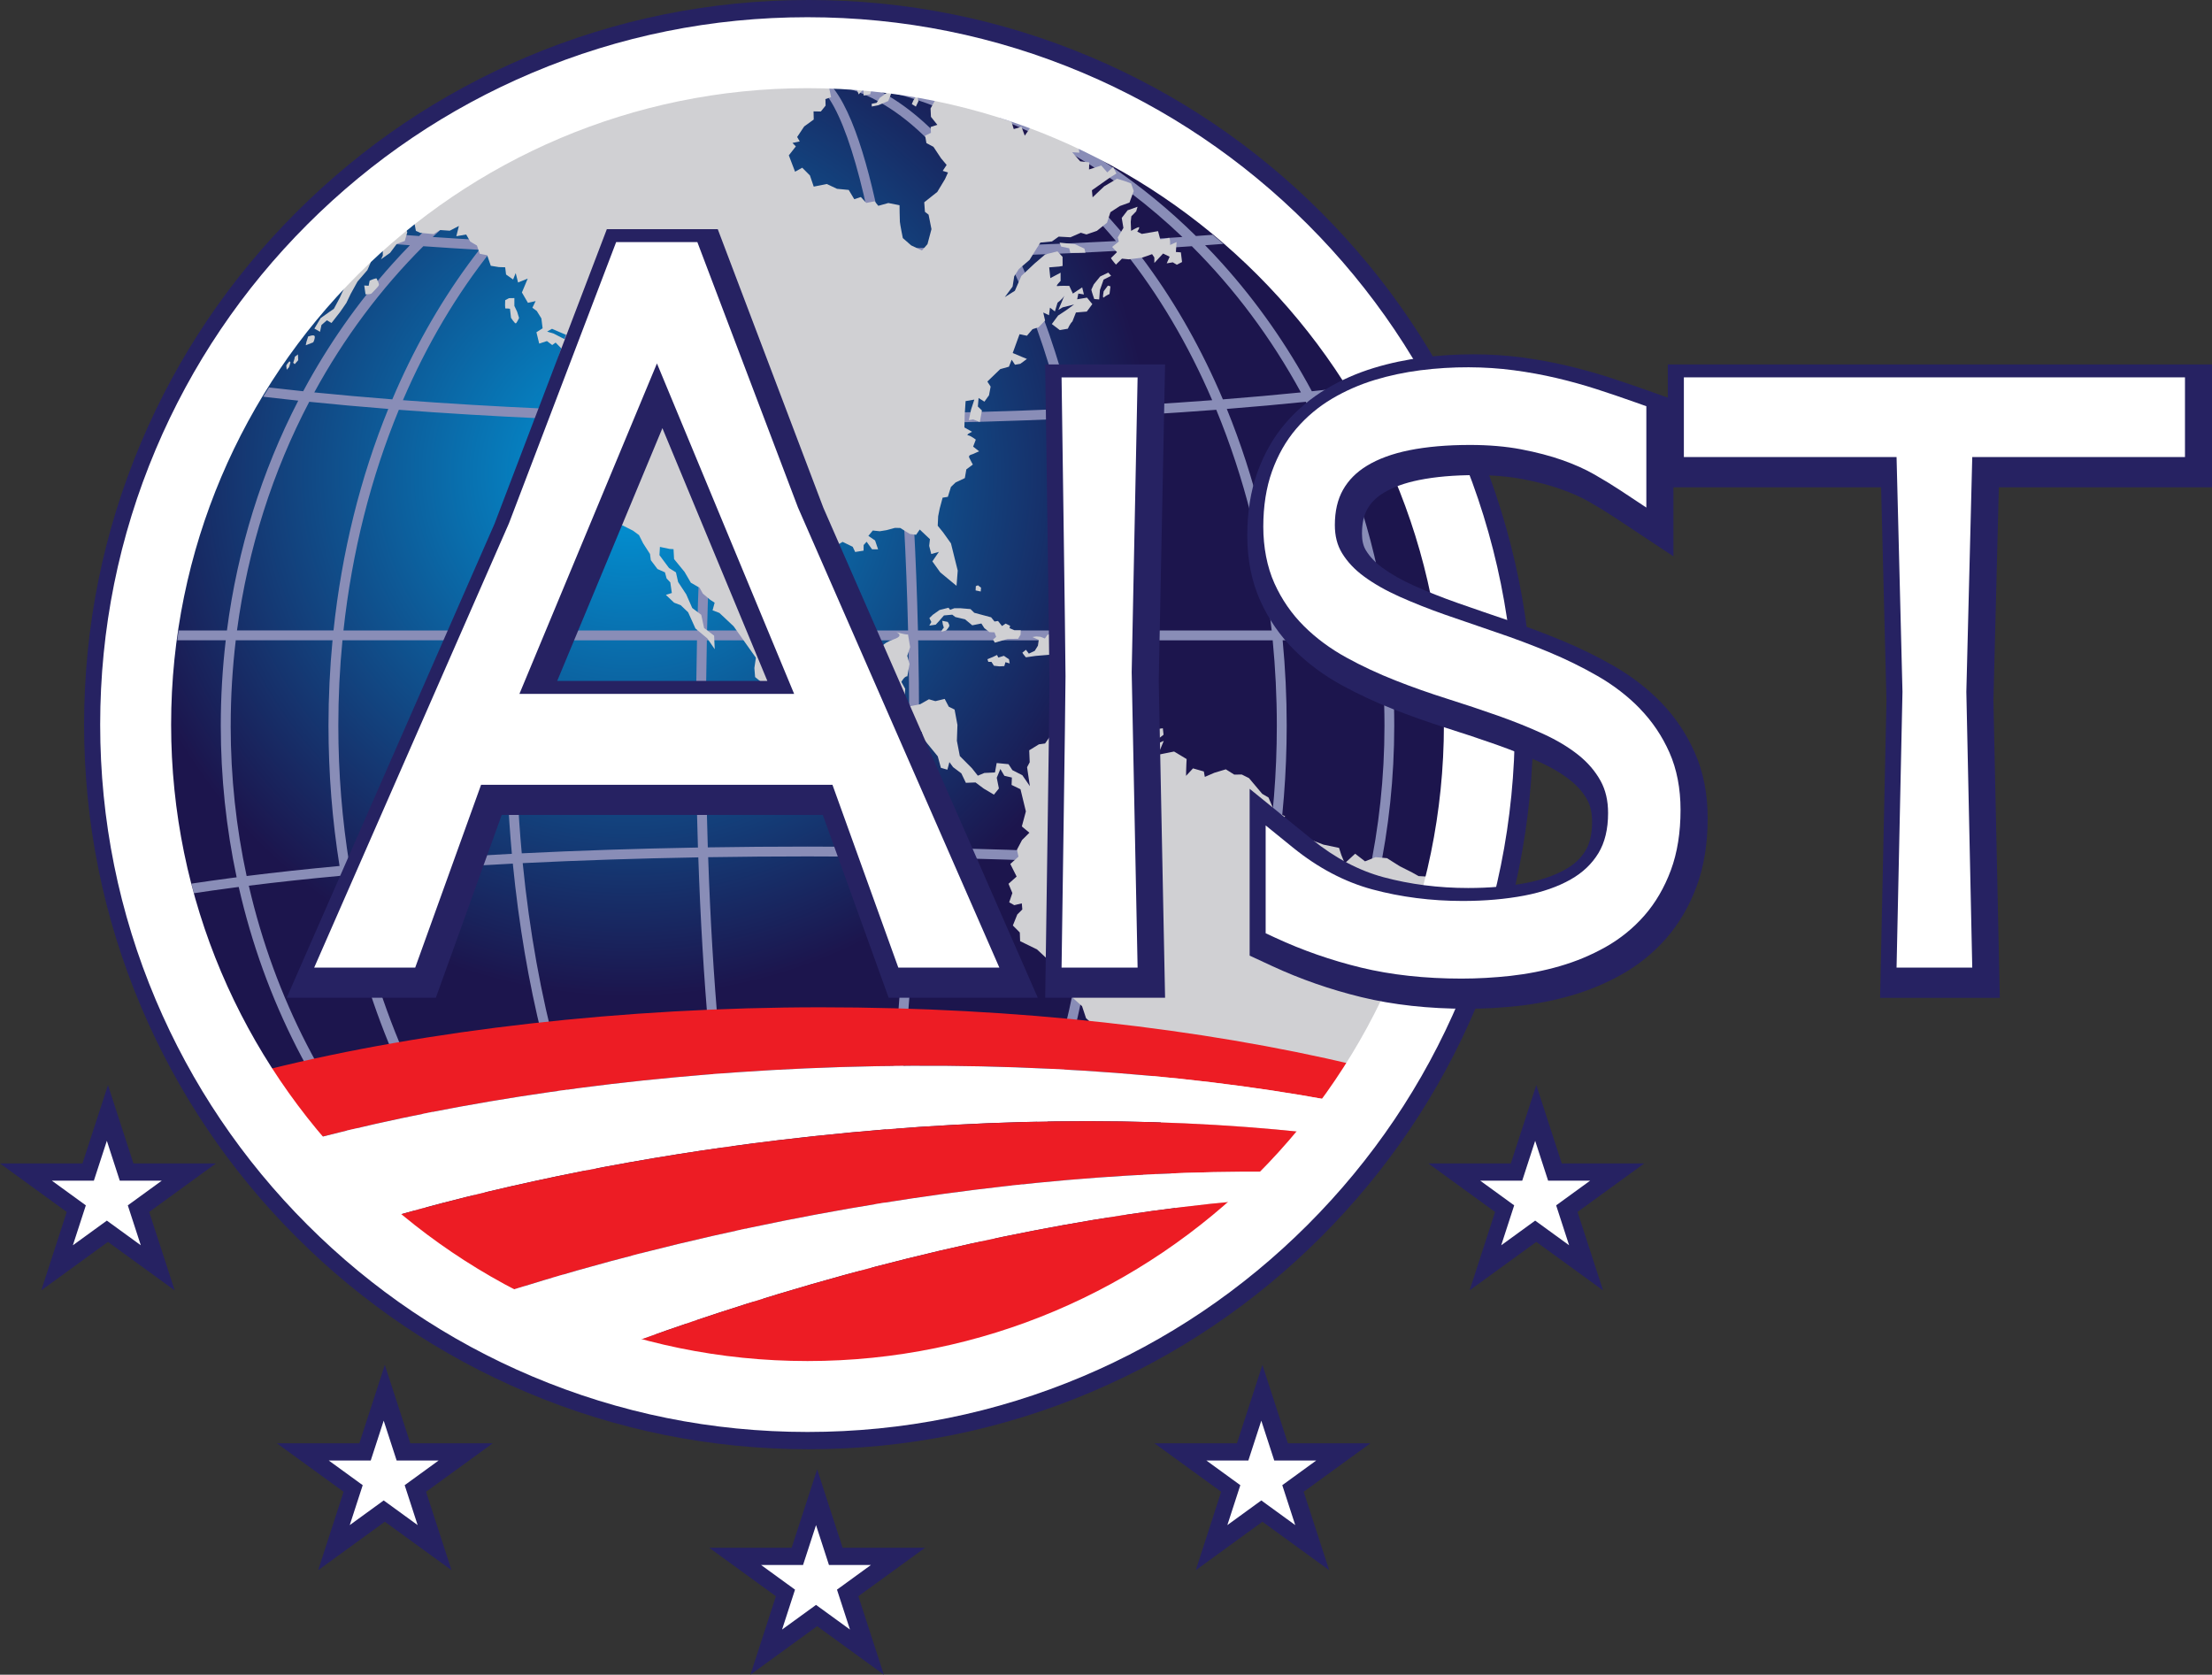 <?xml version="1.0" encoding="UTF-8"?>
<svg id="Layer_1" data-name="Layer 1" xmlns="http://www.w3.org/2000/svg" xmlns:xlink="http://www.w3.org/1999/xlink" viewBox="0 0 722.07 546.65">
  <rect x="0" y="0" width="722.07" height="546.65" fill="#333333" stroke="none"/>
  <defs>
    <style>
      .cls-1 {
        fill: #fff;
      }

      .cls-2 {
        fill: #898db7;
      }

      .cls-3 {
        fill: url(#radial-gradient);
      }

      .cls-4 {
        fill: #d0d0d3;
      }

      .cls-5 {
        fill: none;
      }

      .cls-6 {
        fill: #ed1c24;
      }

      .cls-7 {
        fill: #262262;
      }
    </style>
    <radialGradient id="radial-gradient" cx="205.27" cy="154.51" fx="205.27" fy="154.51" r="170.95" gradientTransform="translate(246.74 -116.87) rotate(45)" gradientUnits="userSpaceOnUse">
      <stop offset="0" stop-color="#009adc"/>
      <stop offset="1" stop-color="#1c154d"/>
    </radialGradient>
  </defs>
  <g>
    <polygon class="cls-7" points="43.56 379.77 35.25 354.19 26.92 379.77 0 379.77 21.78 395.6 13.47 421.2 35.24 405.38 57.03 421.21 48.7 395.6 70.48 379.77 43.56 379.77"/>
    <polygon class="cls-7" points="133.94 471.12 125.62 445.53 117.3 471.12 90.38 471.12 112.16 486.94 103.85 512.55 125.62 496.72 147.4 512.55 139.08 486.94 160.85 471.12 133.94 471.12"/>
    <polygon class="cls-7" points="275.06 505.21 266.75 479.63 258.42 505.21 231.5 505.21 253.28 521.04 244.97 546.64 266.74 530.82 288.52 546.65 280.2 521.04 301.98 505.21 275.06 505.21"/>
    <polygon class="cls-7" points="420.41 471.12 412.1 445.53 403.78 471.12 376.86 471.12 398.63 486.94 390.33 512.55 412.1 496.72 433.89 512.55 425.56 486.94 447.34 471.12 420.41 471.12"/>
    <polygon class="cls-7" points="536.73 379.77 509.82 379.77 501.5 354.19 493.18 379.77 466.26 379.77 488.04 395.6 479.73 421.2 501.5 405.38 523.29 421.21 514.96 395.6 536.73 379.77"/>
    <path class="cls-7" d="m481.9,328.59c12.34-29.17,18.59-60.15,18.59-92.07s-6.26-62.9-18.59-92.07h0c-11.91-28.17-28.97-53.46-50.68-75.18-21.72-21.72-47.01-38.77-75.18-50.68C326.87,6.26,295.89,0,263.97,0s-62.9,6.26-92.07,18.6c-28.17,11.91-53.46,28.96-75.18,50.68-21.72,21.72-38.77,47.01-50.68,75.18-12.34,29.17-18.59,60.15-18.59,92.07s6.26,62.9,18.59,92.07c11.91,28.16,28.96,53.46,50.68,75.18,21.72,21.72,47.01,38.77,75.18,50.68,29.17,12.34,60.15,18.6,92.07,18.6s62.9-6.26,92.07-18.6c28.17-11.91,53.46-28.97,75.18-50.68,21.72-21.72,38.77-47.01,50.68-75.18Z"/>
  </g>
  <circle class="cls-3" cx="264.44" cy="239.41" r="211.6" transform="translate(-91.84 257.11) rotate(-45)"/>
  <path class="cls-2" d="m449.95,286.37c3.41-16.04,5.18-32.64,5.18-49.54,0-9.38-.55-18.67-1.62-27.83h16.1c-.14-1.07-.29-2.15-.45-3.21h-16.04c-3.46-26.57-11.36-51.93-23.28-75.01,3.97-.42,7.88-.86,11.69-1.31-.62-1.01-1.25-2.01-1.88-3.02-3.72.44-7.54.86-11.42,1.26-8.03-14.96-17.78-28.93-29.14-41.58-1.86-2.08-3.77-4.1-5.7-6.08,2-.15,4-.3,5.98-.45-1.16-1-2.32-1.98-3.5-2.96-1.81.14-3.64.27-5.47.4-35.03-34.54-79.6-53.42-126.8-53.42s-91.77,18.89-126.8,53.42c-1.75-.13-3.5-.25-5.22-.38-1.18.97-2.34,1.96-3.5,2.96,1.89.15,3.81.29,5.73.43-1.93,1.98-3.84,4-5.7,6.08-11.36,12.65-21.11,26.61-29.14,41.58-3.79-.4-7.52-.81-11.16-1.23-.63,1-1.26,2.01-1.88,3.02,3.73.44,7.55.87,11.43,1.28-11.92,23.07-19.82,48.44-23.28,75.01h-15.77c-.16,1.07-.31,2.14-.45,3.21h15.83c-1.07,9.16-1.62,18.45-1.62,27.83,0,16.9,1.77,33.49,5.18,49.54-.42.05-.85.11-1.28.16-4.71.62-9.2,1.25-13.49,1.9.27,1.05.56,2.09.84,3.13,4.09-.62,8.44-1.23,13.07-1.84.51-.07,1.03-.13,1.54-.2,8.36,36.76,25.47,70.48,50.17,98.01,36.18,40.31,84.3,62.51,135.49,62.51s99.31-22.2,135.49-62.51c24.7-27.52,41.81-61.24,50.17-98.01.51.07,1.04.13,1.54.2,4.73.62,9.17,1.25,13.33,1.88.28-1.04.57-2.08.84-3.13-4.37-.66-8.96-1.31-13.76-1.94-.42-.06-.85-.11-1.28-.16Zm-.09-80.58h-31.51c-2.71-25.54-8.78-49.96-17.88-72.31,8.9-.7,17.52-1.48,25.81-2.33,11.83,22.55,20,47.77,23.58,74.64Zm-282.78,72.91c-18.62.95-36.38,2.19-53,3.68-2.38-14.67-3.64-29.91-3.64-45.55,0-9.43.46-18.72,1.35-27.83h54.25c-.55,9.16-.83,18.45-.83,27.83,0,14.22.64,28.23,1.88,41.87Zm-.85-72.91h-54.11c2.8-25.84,9.05-50.15,18.08-72.03,14.78,1.13,30.34,2.07,46.46,2.8-5.28,21.5-8.81,44.86-10.44,69.23Zm180.23-72.27c-16.39.7-33.37,1.2-50.72,1.47-1.57-17.42-3.56-33.6-5.94-48.05-.14-.87-.29-1.74-.44-2.62,13.3-.17,26.39-.47,39.19-.89,7.06,14.55,13.11,31.43,17.91,50.08Zm-14.44-50.19c11.87-.41,23.48-.93,34.76-1.56,11.33,14.18,21.1,30.64,28.92,48.86-14.63,1.11-30.01,2.02-45.95,2.74-4.34-16.96-9.77-32.71-16.23-46.83-.5-1.09-1-2.15-1.5-3.21Zm-35.59,122.46h-65.62c.57-23.75,1.8-46.53,3.62-67.54,9.63.14,19.36.21,29.19.21s19.56-.07,29.19-.21c1.83,21.01,3.05,43.78,3.62,67.54Zm-9.8-118.32c2.35,14.31,4.32,30.32,5.89,47.57-9.53.14-19.17.21-28.9.21s-19.37-.07-28.9-.21c1.56-17.25,3.54-33.26,5.89-47.57.17-1.05.35-2.08.52-3.1,7.44.08,14.94.13,22.49.13s15.05-.05,22.49-.13c.18,1.02.35,2.06.52,3.1Zm-49.2-.52c-2.38,14.45-4.36,30.62-5.94,48.05-17.36-.27-34.33-.77-50.72-1.47,4.8-18.65,10.85-35.53,17.91-50.08,12.8.42,25.89.72,39.19.89-.15.88-.3,1.75-.44,2.62Zm-43.72-.41c-6.46,14.12-11.89,29.88-16.23,46.83-15.94-.72-31.32-1.63-45.95-2.74,7.83-18.22,17.6-34.69,28.92-48.86,11.28.63,22.89,1.15,34.76,1.56-.51,1.06-1.01,2.13-1.51,3.21Zm-24.44,122.47h58.25c-.2,9.16-.3,18.45-.3,27.83,0,13.51.21,26.82.61,39.81-19.79.35-39.05.98-57.51,1.89-1.24-13.48-1.89-27.43-1.89-41.7,0-9.43.29-18.72.84-27.83Zm58.32-3.21h-58.12c1.67-24.68,5.28-47.97,10.49-69.09,16.56.72,33.71,1.22,51.25,1.5-1.82,21.03-3.05,43.82-3.62,67.58Zm3.15,3.21h65.76c.2,9.15.3,18.44.3,27.83,0,13.49-.21,26.79-.61,39.76-10.72-.17-21.6-.26-32.57-.26s-21.84.09-32.57.26c-.4-12.97-.61-26.26-.61-39.76,0-9.39.1-18.67.3-27.83Zm65.29-70.8c17.54-.28,34.69-.78,51.25-1.5,5.21,21.11,8.83,44.41,10.49,69.09h-58.12c-.57-23.76-1.8-46.55-3.62-67.58Zm3.99,98.63c0-9.38-.1-18.67-.3-27.83h58.25c.55,9.11.84,18.39.84,27.83,0,14.28-.65,28.22-1.89,41.7-18.46-.91-37.73-1.55-57.51-1.89.4-12.99.61-26.3.61-39.81Zm50.55-100.28c16.13-.73,31.68-1.67,46.46-2.8,9.03,21.88,15.28,46.2,18.09,72.03h-54.11c-1.62-24.37-5.15-47.73-10.43-69.23Zm11.46,100.28c0-9.38-.28-18.67-.83-27.83h54.25c.88,9.11,1.35,18.39,1.35,27.83,0,15.64-1.26,30.88-3.64,45.55-16.62-1.5-34.39-2.73-53-3.68,1.24-13.64,1.88-27.65,1.88-41.87Zm62.63-108.75c-8.18.83-16.69,1.58-25.47,2.27-6.75-15.92-15.05-30.74-24.83-44.1-1.17-1.6-2.36-3.17-3.56-4.72,6.19-.36,12.28-.75,18.26-1.17,13.86,13.83,25.89,29.9,35.6,47.72Zm-38.68-50.73c-5.77.39-11.66.76-17.63,1.1-16.68-20.55-36.09-35.69-57.07-44.8,27.95,8.16,53.38,23.33,74.7,43.7Zm-21.71,1.33c-10.97.59-22.26,1.08-33.78,1.48-12.66-25.42-27.93-42.84-44.5-51.08,29.71,5.98,56.66,23.71,78.29,49.6Zm-37.28,1.59c-12.48.4-25.23.68-38.18.84-3.84-21.59-9.68-44.73-17.91-53.67,21.45,3.6,40.94,22.96,56.08,52.83Zm-63.37-53.44c7.71,0,15.79,20.17,21.93,54.32-7.26.08-14.56.12-21.93.12s-14.67-.04-21.93-.12c6.13-34.14,14.22-54.32,21.93-54.32Zm-25.19,54.28c-12.95-.16-25.7-.44-38.18-.84,15.14-29.87,34.63-49.23,56.08-52.83-8.23,8.94-14.06,32.08-17.91,53.67Zm-41.67-.96c-11.53-.39-22.81-.88-33.79-1.48,21.62-25.9,48.58-43.62,78.29-49.6-16.58,8.24-31.84,25.66-44.5,51.08Zm19.2-46.5c-20.98,9.11-40.39,24.25-57.07,44.8-5.97-.34-11.86-.7-17.63-1.1,21.32-20.37,46.75-35.54,74.7-43.7Zm-77.78,46.71c5.97.42,12.06.81,18.26,1.17-1.2,1.55-2.39,3.12-3.56,4.72-9.77,13.36-18.08,28.19-24.82,44.1-8.78-.69-17.28-1.45-25.47-2.27,9.71-17.81,21.74-33.89,35.6-47.72Zm-37.23,50.78c8.28.85,16.9,1.63,25.8,2.33-9.11,22.35-15.17,46.77-17.88,72.31h-31.51c3.59-26.87,11.76-52.08,23.59-74.64Zm-25.64,105.68c0-9.43.57-18.72,1.65-27.83h31.59c-.87,9.16-1.32,18.45-1.32,27.83,0,15.6,1.23,30.95,3.61,45.84-10.62.98-20.76,2.08-30.33,3.28-3.4-15.76-5.21-32.21-5.21-49.12Zm5.91,52.28c9.52-1.19,19.59-2.28,30.15-3.25,6.55,38.14,20.73,73.15,41.51,101.55,17.96,24.55,39.53,42.38,63.09,52.6-65.87-19.23-117.78-77.33-134.75-150.9Zm33.4-3.55c16.56-1.48,34.25-2.71,52.78-3.66,3.89,39.56,12.9,75.91,26.31,105.22,13.22,28.9,29.62,48.54,47.55,57.46-62.14-12.51-112.26-76.37-126.65-159.03Zm56.01-3.82c18.4-.9,37.6-1.54,57.32-1.88,1.36,40.2,4.61,77.16,9.49,106.86,3.8,23.1,9.93,49.75,18.9,59.5-42.24-7.08-76.87-75.27-85.71-164.48Zm93,165.09c-8.17,0-16.77-22.67-23.01-60.63-4.86-29.56-8.1-66.35-9.45-106.39,10.69-.17,21.53-.26,32.46-.26s21.78.09,32.46.26c-1.35,40.04-4.59,76.84-9.45,106.39-6.24,37.97-14.84,60.63-23.01,60.63Zm26.19-60.11c4.88-29.7,8.14-66.66,9.49-106.86,19.72.35,38.92.98,57.32,1.88-8.84,89.21-43.47,157.39-85.71,164.48,8.97-9.75,15.11-36.4,18.9-59.5Zm43.72.41c13.41-29.32,22.42-65.67,26.31-105.22,18.54.95,36.23,2.17,52.78,3.66-14.38,82.66-64.51,146.51-126.64,159.03,17.93-8.92,34.33-28.56,47.55-57.46Zm-22.25,52.88c23.56-10.22,45.13-28.05,63.09-52.6,20.78-28.41,34.96-63.42,41.51-101.55,10.56.98,20.64,2.06,30.15,3.25-16.97,73.57-68.88,131.68-134.75,150.9Zm135.45-154.06c-9.57-1.2-19.71-2.29-30.33-3.28,2.38-14.89,3.61-30.24,3.61-45.84,0-9.38-.45-18.67-1.32-27.83h31.59c1.09,9.11,1.65,18.4,1.65,27.83,0,16.91-1.81,33.36-5.21,49.12Z"/>
  <g>
    <path class="cls-4" d="m126.11,76.18c.67-.44,1.33-.88,1.99-1.32-.53-.45-1.06-.9-1.59-1.34-.67,1.04-1.33,2.07-1.99,3.11-.39.79-.79,1.58-1.17,2.37-.72.37-1.44.74-2.15,1.11-.32,1.2-.64,2.4-.95,3.6-.26.58-.51,1.17-.76,1.76.12,0,.25.01.37.02,1.68-1.6,3.39-3.16,5.12-4.7.11-.78.22-1.55.34-2.33.26-.76.53-1.51.79-2.27Z"/>
    <path class="cls-4" d="m272.31,27.25s0,.01-.01.02c.02,0,.04,0,.06,0-.02,0-.03-.01-.05-.02Z"/>
    <path class="cls-4" d="m291.21,27.55s-3.43-.02-3.97.27c-.54.28.85-1.77.85-1.76-.31-.35-.62-.7-.93-1.05-.65.48-1.3.97-1.94,1.45-.14.52-.28,1.05-.41,1.57,2.66.24,5.31.51,7.93.84-.51-.44-1.02-.88-1.53-1.32Z"/>
    <path class="cls-4" d="m132.4,74.46c.41-.33.82-.66,1.24-1-.5.1-1.01.19-1.51.29.09.23.18.47.27.71Z"/>
    <path class="cls-4" d="m124.94,81.12c0,.77.01,1.55.02,2.32-.19.4-.39.8-.58,1.19.98-.7,1.97-1.4,2.96-2.1.72-.97,1.45-1.94,2.18-2.92.87-.32,1.74-.64,2.62-.97.27-.93.54-1.86.81-2.8-.18-.46-.36-.92-.54-1.39-2.52,2.05-4.99,4.15-7.42,6.31-.02.12-.03.23-.05.34Z"/>
    <path class="cls-4" d="m469.67,290.25c-.75-1.34-1.51-2.68-2.26-4.03-1.45-.09-2.89-.16-4.35-.25-.69-.39-1.37-.78-2.06-1.16-1.35-.68-2.71-1.37-4.06-2.05-1.39-.87-2.78-1.75-4.17-2.63-1.25-.12-2.5-.23-3.75-.34-1.15.46-2.29.91-3.43,1.37-1.08-.83-2.15-1.65-3.22-2.49-1.13,1.05-2.27,2.09-3.4,3.13-.38-.92-.76-1.85-1.14-2.78-.25-.75-.49-1.5-.73-2.26-1.7-.35-3.4-.7-5.1-1.06-1.32-.5-2.64-1.01-3.96-1.51-1.27,1.37-2.54,2.73-3.81,4.09.29-.32.58-.65.87-.97.21-.24.43-.48.65-.72-.28-.94-.57-1.9-.85-2.84-1.02-.55-2.04-1.1-3.07-1.65-1.25,1.47-2.5,2.92-3.74,4.38-.93.43-1.86.85-2.8,1.28-.6.58-1.19,1.15-1.79,1.72-1.76.83-3.53,1.66-5.28,2.49,1.23-.95,2.46-1.9,3.69-2.86.68-1.17,1.36-2.35,2.04-3.53.74-.89,1.48-1.79,2.22-2.68.84-.91,1.69-1.82,2.53-2.74-.49-.43-.98-.86-1.47-1.29.76-.8,1.53-1.61,2.29-2.41-.78-.39-1.57-.78-2.36-1.16-.47-.34-.94-.67-1.41-1-.56-1.32-1.11-2.64-1.66-3.97-.69-.4-1.38-.81-2.06-1.21-1.44-1.7-2.88-3.42-4.32-5.13-.79-.39-1.58-.79-2.36-1.18-.81.02-1.62.03-2.44.04-.92-.58-1.84-1.15-2.76-1.73-1.25.38-2.5.76-3.75,1.13-1.03.45-2.07.9-3.1,1.34-.11-.59-.22-1.18-.33-1.77-1.18-.34-2.36-.68-3.53-1.01-.76.81-1.52,1.62-2.27,2.44,0,0,0,0,.02-1.52.02-1.51.17-3.96.17-3.96-1.37-.82-2.73-1.64-4.1-2.46-1.75.35-3.5.69-5.25,1.05.63-1.51,1.25-3.02,1.88-4.53-1.03.45-2.05.9-3.08,1.35-.83-.69-1.67-1.39-2.5-2.09.17-.74.33-1.47.5-2.21-1.5.62-3,1.24-4.49,1.85,0,0-4.53,1.55-5.75,1.42-1.2-.54-2.4-1.08-3.6-1.62-1.06.76-2.11,1.51-3.17,2.27-.03-.71-.07-1.41-.1-2.12-.75-.3-1.51-.6-2.26-.9-.57-.93-1.14-1.87-1.72-2.81-.97.14-1.94.27-2.91.41.62.63,1.22,1.25,1.84,1.87-1.2.48-2.41.95-3.6,1.42.2,1.08.41,2.17.61,3.25.52,1.14,1.03,2.28,1.54,3.42-.68.6-1.35,1.19-2.03,1.79-.77-1.4-1.53-2.82-2.29-4.22.33-.85.67-1.71,1-2.56-.25-.78-.49-1.55-.73-2.32.47-.67.94-1.35,1.41-2.03-.56-.83-1.1-1.67-1.65-2.51-.99,1.05-1.99,2.1-2.97,3.16-.94,1.34-1.87,2.69-2.79,4.03-.67.09-1.34.19-2.02.28-1.05.65-2.11,1.3-3.16,1.95.05,1.3.11,2.6.16,3.9-.29.54-.57,1.08-.86,1.62.3,2.07.61,4.13.92,6.18-.82-1.19-1.64-2.38-2.46-3.57-1.09-.55-2.17-1.11-3.25-1.66-.42-.64-.84-1.29-1.26-1.94-1.29-.12-2.58-.25-3.87-.38-.19,1.03-.37,2.06-.56,3.08-1.15.05-2.3.11-3.45.16-.71.29-1.43.59-2.14.89-.64-.82-1.28-1.63-1.93-2.44-1.32-1.32-2.64-2.64-3.95-3.97-.32-1.66-.64-3.32-.96-4.99.06-1.71.12-3.43.18-5.16-.31-1.67-.62-3.34-.93-5.02-.64-.31-1.27-.63-1.9-.94-.44-.85-.89-1.69-1.33-2.54-1.01.24-2.02.48-3.03.73-.71-.2-1.42-.41-2.12-.61-.95.54-1.9,1.08-2.85,1.61,0,0-4.39.92-5.5,1.08-1.1.16.4-2.47.41-2.47.06-1.22.12-2.44.19-3.66-.42-.75-.83-1.5-1.25-2.24,0,0,1.07-1.97,1.96-1.8.24-1.35.47-2.7.72-4.05-.25-.88-.5-1.75-.74-2.63.31-.96.62-1.92.93-2.87-.23-1.39-.47-2.77-.7-4.16,0,.03-.15.24-2.93-.48-2.97-.78,2.92.48-1.64,2.07-4.56,1.59-4.02,3.03-4.02,3.03-.05,1.93-.1,3.86-.14,5.79-.36,1.16-.73,2.33-1.09,3.49-.52-.33-1.05-.66-1.57-.99-.97.34-1.94.68-2.91,1.03-1.03,1.05-2.05,2.1-3.08,3.15,0,0,0,0-.16-.88-.16-.88-3.03-1.37-3.03-1.37-.61-.31-1.22-.63-1.83-.94,0,0-1.13-.14-2-.32-.86-.17-1.52-3.99-1.52-3.99-.66-.61-1.31-1.22-1.97-1.82-.74-.6-1.49-1.19-2.23-1.78.25-1.25.5-2.49.75-3.73-.58-.72-1.16-1.44-1.74-2.15.09-1.12.18-2.24.28-3.36-.43-.94-.85-1.89-1.28-2.83.16-.73.32-1.46.48-2.19.31-.96.62-1.91.93-2.86-.24-.97-.49-1.94-.73-2.91-.61-.41-1.22-.82-1.84-1.22-.33-.96-.66-1.91-.98-2.87.92-.55,1.85-1.1,2.77-1.65.11-1.12.22-2.25.33-3.38.55.01,1.11.02,1.66.04.86-1.04,1.72-2.09,2.59-3.14.91-.75,1.82-1.51,2.73-2.26.94-.56,1.88-1.11,2.83-1.67,1.1.53,2.2,1.06,3.3,1.6.27.57.54,1.13.8,1.7.92-.14,1.83-.29,2.75-.44,0-.61,0-1.22.02-1.83.32-.36.65-.71.97-1.07.59.82,1.18,1.64,1.77,2.46.66,0,1.32,0,1.97,0-.33-.96-.66-1.93-.98-2.89-.73-.49-1.46-.98-2.19-1.48.48-.58.96-1.17,1.44-1.76.76.08,1.53.16,2.29.24.74-.12,1.48-.24,2.22-.36.91-.24,1.82-.49,2.73-.74.57.01,1.14.02,1.72.03,1.04.65,2.09,1.3,3.13,1.95.68.09,1.36.19,2.05.28.4-.57.79-1.15,1.19-1.72,1.11,1.05,2.22,2.1,3.33,3.15-.08.73-.17,1.46-.25,2.18.23.89.45,1.77.68,2.66.83-.23,1.66-.46,2.49-.7-.71,1.03-1.42,2.06-2.13,3.1.85,1.2,1.71,2.39,2.57,3.59,1.77,1.47,3.54,2.93,5.32,4.4.12-1.66.26-3.32.39-4.98-.25-.98-.5-1.97-.74-2.96-.5-1.97-.98-3.95-1.47-5.92-.86-1.2-1.71-2.4-2.56-3.59-.59-.73-1.17-1.45-1.76-2.17.04-1.03.09-2.06.14-3.09.17-.85.34-1.69.51-2.54.31-1.17.64-2.35.95-3.53.57-.09,1.13-.18,1.7-.27.33-1.08.67-2.15,1.01-3.23.51-.49,1.02-.98,1.54-1.48,1-.47,2-.94,3-1.41.16-.95.33-1.9.49-2.84.7-.53,1.41-1.05,2.12-1.58,0,0-.78-1.41-1.18-2.26-.41-.85,1.02-1.09,1.02-1.09.73-.33,1.47-.65,2.21-.98-.65-.5-1.3-1.01-1.95-1.52.29-.76.58-1.53.87-2.29,0,0-1.62-1.26-2.52-1.41-.89-.16,1.31-1.14,1.31-1.14-.84-.48-1.67-.95-2.51-1.42.03-1.33.06-2.66.09-3.98.1-1.54.2-3.08.3-4.62.95-.16,1.9-.33,2.85-.49-.36,1.08-.71,2.15-1.06,3.23-.25,1.16-.49,2.32-.73,3.48.48-.08.95-.16,1.43-.24.71.29,1.43.58,2.15.86.23-1.26.46-2.52.69-3.78-.44-.44-.88-.87-1.33-1.3.08-.93.16-1.86.24-2.78.63.4,1.27.8,1.9,1.2.5-.69,1-1.39,1.5-2.08.18-.95.35-1.89.53-2.83-.36-.55-.72-1.1-1.07-1.65,1.4-1.35,2.79-2.71,4.2-4.06.95-.26,1.89-.53,2.84-.79.3-.76.6-1.52.9-2.28.36.54.72,1.09,1.08,1.64.58-.1,1.16-.19,1.73-.3.72-.53,1.44-1.06,2.17-1.59-.52-.21-1.04-.43-1.55-.64-1.03-.43-2.06-.87-3.09-1.3.74-2.05,1.49-4.1,2.23-6.14.8.17,1.61.33,2.41.5.61-.71,1.21-1.42,1.82-2.13.66-.22,1.33-.43,1.99-.65.7-.73,1.41-1.46,2.11-2.18-.2-.87-.39-1.75-.59-2.62.62.29,1.25.59,1.87.89.11-.82.21-1.65.32-2.47.54.41,1.08.82,1.61,1.23.29-.96.58-1.91.87-2.86,0,0,1.64-1.19,2.12-2.17.49-.99-1.86,4.54-1.86,4.54.46-.28.92-.56,1.39-.84,1.25-.32,2.5-.63,3.75-.94-.92.66-1.83,1.32-2.74,1.98-.83.54-1.66,1.09-2.48,1.63-.68.92-1.37,1.85-2.05,2.77.87.66,1.74,1.32,2.6,1.98.87-.15,1.74-.3,2.62-.45,0,0,.7-1.64,1.5-2.38.39-.98.77-1.95,1.15-2.92,1.18-.1,2.36-.2,3.54-.3.6-.81,1.21-1.62,1.81-2.43-.58-.71-1.16-1.41-1.74-2.12-1.07.18-2.14.37-3.21.55.13-.63.26-1.25.38-1.88.6.1,1.21.19,1.82.29-.19-.77-.37-1.54-.56-2.31-1.02.68-2.03,1.35-3.04,2.03-.39-.84-.78-1.67-1.17-2.51,0,0-2.97-.09-3.84.06-.87.15,1-1.67,1-1.67,0-.9,0-1.79,0-2.7-1.12.6-2.23,1.19-3.35,1.78-.13-1.18-.25-2.35-.37-3.52,1.07-.09,2.14-.18,3.22-.26,0,0,0,0,1.16-.2,0-1-.02-1.99-.02-2.97-.56-.6-1.11-1.2-1.66-1.79-1.34.33-2.68.66-4.01,1-1.17,1-2.34,2-3.51,3-1.42,1.34-2.85,2.68-4.27,4.02-.71,1.62-1.42,3.23-2.12,4.85-1.1.69-2.19,1.38-3.29,2.07.85-1.15,1.7-2.29,2.55-3.44.18-1.12.35-2.25.53-3.37.51-.78,1.01-1.56,1.51-2.35,1.17-1,2.33-2,3.5-2.99.76-1.22,1.51-2.44,2.26-3.66.42-.67.84-1.33,1.27-2,1.26-.12,2.51-.25,3.78-.37.73-.52,1.46-1.04,2.19-1.57,1.28.07,2.56.14,3.85.21,1.13-.49,2.26-.98,3.39-1.48.61.19,1.22.37,1.83.56,1.15-.4,2.29-.79,3.43-1.19,1.09-.88,2.19-1.76,3.28-2.64.37-1.15.75-2.3,1.12-3.44,1.02-.67,2.04-1.33,3.06-2,1.05-.38,2.1-.76,3.16-1.14.46-1.26.92-2.51,1.39-3.77-.29-.83-.57-1.66-.86-2.48-.72-.26-1.44-.53-2.16-.79-.81-.25-1.63-.49-2.44-.74-1.4.83-2.79,1.66-4.19,2.48-1.26,1.19-2.51,2.39-3.78,3.59-.08-.77-.15-1.53-.23-2.3,2.02-1.43,4.05-2.85,6.07-4.27.65-.4,1.3-.81,1.95-1.21-.37-.71-.73-1.42-1.1-2.13-.63.59-1.26,1.19-1.89,1.78-.66-.75-1.33-1.5-1.98-2.25-1.33.43-2.67.86-3.99,1.29.02-.78.05-1.55.08-2.32-.99-.11-1.97-.23-2.96-.34-.87-.99-1.74-1.99-2.61-2.97.78.05,1.57.1,2.35.15-.2-1.2-.41-2.4-.61-3.6-.76.23-1.51.46-2.27.69.28-.71.56-1.43.84-2.14-4.15-1.81-8.37-3.5-12.65-5.05,0,.02-.02.03-.03.04-1.04,1.5-2.08,3-3.11,4.5-.36-.97-.72-1.93-1.08-2.89-.84.25-1.68.5-2.52.74-.25-.79-.49-1.58-.74-2.37-1.26-.41-2.53-.83-3.78-1.24.2-.78.4-1.55.6-2.32-7.52-2.27-15.2-4.14-23.05-5.57-.13.07-.27.14-.4.21.58.61,1.16,1.22,1.74,1.83-.51.91-1.02,1.83-1.53,2.75.04.9.09,1.8.13,2.71.69.87,1.39,1.74,2.09,2.62-.73.23-1.46.47-2.19.7.04.64.07,1.28.1,1.91-.63.31-1.26.62-1.9.92.14.81.28,1.61.42,2.42.77.4,1.53.81,2.3,1.23.82,1.23,1.64,2.48,2.47,3.73.61.72,1.22,1.45,1.83,2.18-.43.64-.85,1.29-1.28,1.94.58.18,1.15.35,1.73.52-.33.72-.65,1.45-.98,2.17-.84,1.39-1.68,2.79-2.52,4.18-1.42,1.12-2.84,2.25-4.26,3.38.07,1.03.15,2.07.23,3.11.4.31.8.62,1.19.93.31,1.57.62,3.15.94,4.73-.43,1.63-.87,3.25-1.3,4.89-.6.69-1.2,1.39-1.81,2.08-1.18-.56-2.35-1.11-3.52-1.67-.91-.8-1.82-1.6-2.72-2.39,0,0-.9-4.45-.96-5.3-.07-.86-.11-5.42-.11-5.42-1.23-.24-2.45-.48-3.66-.72-1.09.3-2.18.61-3.27.91-.4-.49-.8-.98-1.2-1.47-.91.18-1.82.35-2.73.53-.59-.64-1.18-1.28-1.77-1.92-.72.24-1.43.47-2.15.7-.6-1.01-1.21-2.02-1.81-3.02-1.28-.12-2.56-.25-3.83-.37-1.11-.52-2.22-1.05-3.33-1.57-1.43.29-2.85.57-4.26.86-.42-1.22-.83-2.43-1.24-3.64-.84-.84-1.68-1.69-2.51-2.53-.78.43-1.56.87-2.34,1.3-.39-1.02-.79-2.04-1.17-3.05-.29-.76-.58-1.52-.87-2.29.76-.97,1.53-1.95,2.29-2.92-.37-.38-.73-.75-1.1-1.13.79-.16,1.58-.33,2.37-.49-.28-.49-.56-.97-.84-1.45.76-1.15,1.52-2.3,2.29-3.44,1.04-.75,2.08-1.51,3.12-2.26-.02-.89-.04-1.78-.06-2.66.79.01,1.59.03,2.38.04.51-.64,1.03-1.28,1.55-1.92-.02-.71-.03-1.41-.05-2.12.62-.22,1.23-.43,1.85-.65-.2-.93-.39-1.86-.59-2.79.52-.54,1.03-1.08,1.55-1.63-2.18-.07-4.36-.11-6.56-.11-49.98,0-95.9,17.34-132.1,46.31.58-.11,1.16-.22,1.75-.34.14.74.27,1.47.41,2.21.48.22.96.43,1.44.65,1.44.13,2.89.27,4.36.41.69-.44,1.39-.88,2.09-1.33,1.05.07,2.11.14,3.17.22.99-.51,1.98-1.03,2.98-1.55-.28,1.12-.56,2.23-.84,3.35,1.07-.18,2.14-.37,3.22-.56.44.76.88,1.53,1.32,2.3.73.43,1.46.86,2.19,1.3.3.89.61,1.79.92,2.69.8.16,1.61.31,2.42.47.39,1.15.78,2.3,1.18,3.45.89.14,1.78.29,2.68.43.67.02,1.34.03,2.02.06.09.79.19,1.57.29,2.36.76.54,1.53,1.08,2.3,1.62.28-.7.56-1.39.84-2.09.26,1.02.52,2.04.78,3.07,1.04-.42,2.1-.85,3.15-1.27-.64,1.51-1.27,3.02-1.9,4.53.65,1.12,1.31,2.26,1.97,3.38.83-.19,1.67-.38,2.51-.57-.35.72-.71,1.44-1.06,2.17.47.35.96.7,1.43,1.05.5.81,1,1.62,1.51,2.43.13,1.08.27,2.16.4,3.24-.68.43-1.35.85-2.02,1.28.3,1.24.6,2.47.91,3.71.84-.28,1.67-.55,2.52-.83.57.43,1.15.87,1.72,1.3.37-.27.75-.53,1.12-.8.75.77,1.51,1.55,2.27,2.32.81.29,1.62.59,2.44.89.96.08,1.92.16,2.88.24-.29-.79-.58-1.58-.87-2.36-.75-.5-1.5-1-2.24-1.49-.81-.39-1.63-.78-2.44-1.16-.9-.46-1.79-.92-2.67-1.38-.72-.22-1.43-.44-2.15-.65.53-.3,1.06-.6,1.59-.91,1.28.55,2.57,1.11,3.87,1.67,1.45.53,2.91,1.06,4.38,1.59.39,1.14.78,2.27,1.18,3.42.64,1.19,1.28,2.37,1.93,3.56-.51-.37-1.01-.73-1.52-1.1-.8-.02-1.61-.04-2.4-.06-.96.01-1.91.02-2.86.03.64,1.28,1.28,2.56,1.93,3.84,0,0,.22,3.07.52,3.87.29.78.49,9.31.51,9.31-.08,1.92-.15,3.85-.22,5.77.35,1.18.69,2.36,1.05,3.53.4,1.65.8,3.3,1.2,4.96-.21,1.19-.41,2.39-.61,3.58.85,1.19,1.7,2.38,2.55,3.58.37,1.19.74,2.37,1.11,3.57.7-.23,1.41-.46,2.12-.68-.08.79-.15,1.58-.23,2.37.72.64,1.45,1.29,2.18,1.94-.35.55-.69,1.1-1.03,1.64,1.12,1.26,2.25,2.51,3.39,3.77.65,1.35,1.31,2.7,1.97,4.04.66-.02,1.32-.04,1.98-.05,1.15.58,2.3,1.17,3.46,1.75.64.48,1.29.95,1.94,1.43.45.91.9,1.81,1.36,2.71.74,1.15,1.48,2.3,2.23,3.46.09.67.18,1.35.27,2.02.72.96,1.45,1.92,2.17,2.89.81.36,1.63.73,2.44,1.08.18.66.36,1.33.54,1.99.4.43.81.86,1.21,1.29.17,1.16.34,2.31.5,3.47-.65.2-1.3.41-1.95.61.89.84,1.78,1.69,2.68,2.54.73.28,1.45.56,2.18.84.8.76,1.6,1.53,2.41,2.3.79,1.76,1.58,3.52,2.38,5.28,1.3,1.09,2.59,2.18,3.9,3.27.8,1.17,1.6,2.34,2.4,3.5-.07-1.48-.14-2.95-.2-4.43-1.1-.83-2.18-1.66-3.27-2.48-.31-1.44-.63-2.87-.93-4.32-.98-.74-1.96-1.48-2.94-2.22-.66-1.49-1.31-2.96-1.96-4.45-.89-1.34-1.77-2.69-2.65-4.03-.24-1.05-.47-2.1-.71-3.15-.75-.47-1.5-.94-2.25-1.41-1.05-1.4-2.09-2.81-3.13-4.21.05-.9.1-1.79.15-2.69,1.05.22,2.1.44,3.15.66,0,0,0,0,1.29.08.06,1.08.12,2.15.18,3.23,1.13,1.39,2.28,2.79,3.42,4.19.68,1.17,1.37,2.35,2.06,3.53.94.54,1.89,1.09,2.84,1.63.36.64.71,1.28,1.07,1.92.79.67,1.59,1.34,2.39,2.01.48.32.97.64,1.46.96-.22.83-.44,1.66-.67,2.49.74.28,1.49.56,2.23.85,1.54,1.45,3.09,2.91,4.64,4.36,2.4,3.42,4.82,6.84,7.27,10.27-.17,1.12-.33,2.24-.5,3.36.08.98.16,1.97.24,2.94,1.45,1.19,2.91,2.37,4.37,3.55,1.46,1.18,2.93,2.37,4.41,3.56,1.14.33,2.28.67,3.43,1.01,1.5.79,3,1.58,4.51,2.36,1.24-.17,2.48-.34,3.73-.52,1.52.79,3.04,1.58,4.56,2.36,1.17-.16,2.33-.32,3.5-.48.87-.32,1.73-.64,2.6-.96.76-.41,1.52-.81,2.29-1.22,1.12.54,2.25,1.09,3.37,1.63,1.87,1.54,3.75,3.09,5.64,4.63,1.26.73,2.53,1.45,3.79,2.18,1.05.06,2.09.11,3.14.17,1.14.04,2.29.09,3.43.13.54-.18,1.08-.35,1.61-.52.13.69.26,1.37.39,2.05,1.61,1.99,3.23,3.97,4.86,5.95.34,1.25.68,2.51,1.02,3.75.71.21,1.42.41,2.12.61.22-.82.44-1.65.66-2.48.4.54.79,1.09,1.19,1.64.9.68,1.8,1.36,2.7,2.03.49,1.03.99,2.06,1.48,3.09,1.05-.04,2.1-.08,3.15-.12.91.67,1.81,1.35,2.72,2.03,1.1.65,2.19,1.3,3.29,1.95.54-.67,1.08-1.34,1.62-2.01-.23-1.16-.47-2.33-.7-3.5.39-.95.79-1.9,1.18-2.86.44.74.88,1.48,1.31,2.22.82.2,1.63.38,2.45.57-.03.8-.07,1.61-.1,2.41.97.47,1.94.94,2.91,1.41.58,2.42,1.16,4.83,1.76,7.23-.44,1.64-.88,3.28-1.32,4.91.82.69,1.65,1.37,2.47,2.05-.8.8-1.6,1.59-2.4,2.38-.56,1.05-1.11,2.1-1.66,3.15.17.76.33,1.52.49,2.28-.89.8-1.78,1.59-2.66,2.39.68,1.37,1.37,2.74,2.06,4.11-.88.79-1.77,1.58-2.65,2.36.42,1.01.84,2.02,1.26,3.03-.35,1-.69,2-1.04,3.01.55.32,1.1.63,1.66.94.82-.19,1.63-.39,2.46-.59.06.66.12,1.33.17,1.99-.55.55-1.09,1.09-1.64,1.63-.49,1.2-.97,2.4-1.45,3.6.76.76,1.51,1.53,2.27,2.29.03.94.07,1.88.1,2.82,1.85.91,3.69,1.82,5.54,2.72,1.86,1.75,3.73,3.49,5.59,5.22,1.67,2.5,3.34,4.99,5.02,7.45.36,1.06.72,2.12,1.09,3.18.99.89,1.99,1.78,2.98,2.66.43,1.31.87,2.62,1.3,3.92,1.13,1.05,2.27,2.08,3.4,3.12,1.79.96,3.57,1.92,5.36,2.86,0,0,7.74,3.1,8.57,4.06.83.61,1.67,1.22,2.5,1.82,1.11,3.83,2.22,7.6,3.35,11.32.22,1.86.45,3.69.68,5.52.35,3.58.7,7.11,1.08,10.57.34,2.41.68,4.79,1.03,7.14.65.56,1.29,1.13,1.93,1.69-.05,1.03-.11,2.06-.16,3.09.7,2.5,1.4,4.97,2.11,7.4-.33,1.56-.65,3.1-.97,4.62.18.8.36,1.59.54,2.38.39,1.14.79,2.27,1.18,3.38-.92.54-1.84,1.07-2.75,1.61.59.87,1.18,1.74,1.77,2.6.88,1.43,1.76,2.84,2.63,4.23.03.04.05.08.07.12-.36,1.05-.71,2.1-1.06,3.13,3.92-2.7,7.74-5.53,11.46-8.49,28.15-22.37,50.47-51.76,64.31-85.53-.49-.8-1.76-1.8-1.76-1.8.6-.55,1.19-1.09,1.79-1.64-.02-1.11-.03-2.22-.04-3.34.69.53,1.38,1.06,2.06,1.59.02.02.05.04.08.06.02-.15.05-.3.07-.45.16-.99.32-1.98.48-2.98.45-.81.9-1.63,1.36-2.44.38-1.18.77-2.36,1.15-3.55.08-.08.16-.16.24-.24,1.25-3.86,2.41-7.76,3.44-11.71-.26-.74-.52-1.48-.78-2.22Z"/>
    <path class="cls-4" d="m276.31,27.42c-1.31-.06-2.63-.11-3.95-.15.88.33,1.76.67,2.63,1.01.44-.29.88-.57,1.32-.86Z"/>
    <path class="cls-4" d="m112.93,92.4c-.13.4-.25.8-.38,1.19-.54,1.18-1.08,2.37-1.61,3.55-.66,1.22-1.31,2.44-1.95,3.66-.43.29-.85.58-1.27.87-1.02.72-2.04,1.44-3.05,2.16-.69,1.15-1.37,2.29-2.05,3.43.61.34,1.23.69,1.85,1.04.15-.74.31-1.47.47-2.21.59-.51,1.18-1.02,1.77-1.54.5.3,1,.59,1.5.88.94-1.22,1.89-2.43,2.86-3.66.66-.96,1.32-1.93,1.99-2.89.48-1,.96-2,1.44-3,.73-1.33,1.46-2.65,2.21-3.98,1.06-1.25,2.14-2.49,3.22-3.74.38-.88.75-1.76,1.14-2.64-.4-.02-.79-.04-1.19-.06-2.37,2.25-4.68,4.56-6.94,6.92Z"/>
    <path class="cls-4" d="m333.15,207.13c.02-.46.04-.93.06-1.39-.69,0-1.38,0-2.06,0-.53-.23-1.06-.46-1.59-.69.06-.26.11-.53.16-.79-.48-.24-.96-.48-1.44-.71-.39.27-.79.53-1.19.8-.44-.55-.87-1.1-1.3-1.65-.38.05-.76.11-1.15.17-.36-.46-.74-.91-1.1-1.37-1.84-.49-3.68-.99-5.51-1.48-.41-.4-.81-.8-1.22-1.2-1.08-.09-2.16-.19-3.25-.28-.68,0-1.36,0-2.03,0-.46.17-.91.34-1.37.51-.18-.23-.36-.45-.54-.68-.46.12-.92.24-1.39.36-.51.13-1.02.25-1.53.38-.73.52-1.46,1.04-2.2,1.56-.37.36-.75.73-1.12,1.09.21.42.43.85.64,1.28-.22.39-.45.78-.67,1.17.7-.1,1.4-.21,2.11-.31.32-.36.65-.71.98-1.07.56-.64,1.13-1.29,1.7-1.94.9-.08,1.81-.17,2.71-.25.33.26.66.51,1,.77,1.05.25,2.11.5,3.17.75.79.65,1.57,1.3,2.36,1.95.99-.2,1.97-.39,2.97-.59.33.51.66,1.03.99,1.54.56.43,1.12.86,1.68,1.29.54.02,1.08.04,1.62.06.18.49.36.97.54,1.46-.34.3-.68.62-1.02.92.2.33.4.66.6.99,1.4-.41,2.8-.82,4.2-1.23,1.12-.01,2.25-.03,3.38-.04.27-.45.54-.9.81-1.35Z"/>
    <path class="cls-4" d="m325.9,214.65c-.15-.28-.29-.57-.44-.86-.45.22-.9.44-1.35.66-.59.24-1.19.48-1.78.72.1.29.2.59.29.88.34,0,.68,0,1.03,0,.27.42.54.84.8,1.26.6.07,1.2.13,1.79.2.53-.02,1.07-.05,1.6-.08.12-.43.25-.85.37-1.28.46.13.93.27,1.39.41-.08-.45-.15-.89-.23-1.35-.56-.38-1.11-.76-1.67-1.14-.61.19-1.21.38-1.81.57Z"/>
    <path class="cls-4" d="m308.83,205.83s.98-1.06,1.05-1.53c.07-.47-.51-1.3-.51-1.3-.59-.11-1.19-.23-1.79-.35.07.4.13.8.2,1.2.11.34.21.68.32,1.02,0,0-.75.73-.78,1.34.51-.13,1.01-.25,1.52-.38Z"/>
    <path class="cls-4" d="m319.23,191.06c-.23.08-.46.17-.69.26-.02.47-.05.93-.07,1.4.56.12,1.11.24,1.67.36.03-.41.06-.83.1-1.25-.33-.26-.67-.51-1-.77Z"/>
    <path class="cls-4" d="m348.27,213.06c.17-.44.35-.87.52-1.31.88-.08,1.77-.16,2.65-.23.56-.24,1.12-.47,1.68-.71-.32-.41-.64-.83-.96-1.25-.65-.31-1.31-.63-1.95-.95-.7,0-1.4,0-2.1,0-.52-.44-1.04-.87-1.56-1.31-.45-.04-.91-.07-1.36-.11-.33-.21-.67-.41-1-.62-.76.22-1.52.43-2.27.65-.28.4-.56.8-.84,1.2-.47-.18-.95-.37-1.43-.56-.45-.03-.9-.07-1.35-.11-.43.06-.87.13-1.3.19.69.31,1.39.62,2.08.93-.09.63-.18,1.25-.27,1.89-.35.56-.7,1.13-1.04,1.69-.64.3-1.28.6-1.92.9-.32-.41-.63-.83-.95-1.25-.39.31-.78.63-1.17.94.22.43,1.15,1.52,1.15,1.52,1.06-.15,2.12-.31,3.18-.46,1.61-.13,3.21-.26,4.83-.4.27.42.54.85.81,1.27.37-.16.74-.31,1.11-.47-.07-.71-.14-1.42-.21-2.12.53.23,1.07.46,1.61.69.69,0,1.39,0,2.09,0Z"/>
    <path class="cls-4" d="m357.28,212.36c.44-.06,1.9-.28,1.91-.28.41-.57.81-1.15,1.21-1.72-.32-.16-.65-.32-.98-.48-.73.11-1.47.22-2.2.33-.48.12-.96.25-1.44.37.41.35.82.7,1.23,1.05,0,0-.16.8.27.73Z"/>
    <path class="cls-4" d="m378.62,240.77c.66-.55,1.2-.94,1.2-.94-.08-.7-.16-1.41-.23-2.11-.59.09-1.18.17-1.77.25.15.54.29,1.08.44,1.62,0,0-.29,1.72.36,1.17Z"/>
    <path class="cls-4" d="m345.89,79.21c.25.55.53,1.29.53,1.29.87.17,1.74.35,2.61.53.12.51.24,1.01.36,1.52.79,0,1.58-.01,2.37-.02.86-.02,1.71-.03,2.56-.05-.11-.44-.23-.89-.34-1.33-1.04-.48-2.07-.96-3.11-1.44-1.66-.17-3.32-.34-4.97-.51Z"/>
    <path class="cls-4" d="m361.78,88.98c-.88.42-1.76.84-2.64,1.26-.7.85-1.4,1.71-2.09,2.57-.27.58-.53,1.16-.8,1.74.07.59.95,3.06.95,3.06.54.04,1.07.09,1.61.13.08-1.02.16-2.04.24-3.06.4-1.14.8-2.28,1.2-3.42l2.45-1.22c-.3-.35-.61-.7-.91-1.05Z"/>
    <path class="cls-4" d="m362.49,93.48c-.28-.09-.55-.17-.83-.26-.46.62-.92,1.23-1.38,1.85,0,0-.51,2.5.04,2.01.54-.5,1.86-1.12,1.86-1.12.1-.82.2-1.65.31-2.47Z"/>
    <path class="cls-4" d="m370.9,68.94c.14-.48.29-.97.44-1.45-1.08.38-2.17.77-3.25,1.15-.64.83-1.28,1.67-1.92,2.5.18,1.08.36,2.17.55,3.26-.62,1.03-1.23,2.06-1.85,3.09.12.44.23.89.35,1.33-.73.59-1.46,1.17-2.19,1.77.53.57,1.05,1.14,1.59,1.72-.66.64-1.32,1.29-1.97,1.94.26.55,1.63,2.12,1.63,2.12.66-.64,1.32-1.29,1.97-1.94.74.07,1.48.14,2.22.22,1.45-.18,2.89-.36,4.34-.54,1.09-.38,2.18-.77,3.27-1.15.24.36.48.72.73,1.08,0,.6,0,1.2.01,1.8.95-1.03,1.9-2.06,2.85-3.08.71.34,1.43.69,2.14,1.04-.32.72-.63,1.44-.95,2.16.66-.11,1.32-.22,1.98-.33.44.26.87.53,1.31.79.57-.3,1.14-.59,1.71-.89-.13-1.05-.25-2.1-.38-3.15-.55-.04-1.08-.09-1.63-.13.07-1.08.14-2.16.22-3.24-.7.32-1.4.64-2.1.96,0,0,.09-2.61-.47-2.32-.57.3-2.76.47-2.76.47-.24-.89-.47-1.78-.71-2.67-1.77.3-3.53.61-5.3.9-.5-.25-.99-.49-1.48-.74,0,0,1.02-1.56.44-1.46-.59.1-2.46,1.21-2.46,1.21-.04-.98-.08-1.96-.12-2.95.07-.6.13-1.21.2-1.81.54-.56,1.08-1.11,1.62-1.66Z"/>
    <path class="cls-4" d="m281.88,29.08c.02.71.04,1.41.06,2.12.71-.14,1.43-.29,2.14-.44.24-.91.48-1.83.73-2.74-1.45-.13-2.9-.25-4.36-.35-.3.39-.6.78-.9,1.17.25.65.51,1.31.76,1.97.52-.58,1.05-1.16,1.57-1.74Z"/>
    <path class="cls-4" d="m292.91,28.89c-.06,0-.11-.02-.17-.02.05.04.1.09.15.13,0-.04.01-.07.02-.1Z"/>
    <path class="cls-4" d="m286.16,33.56c-.54.11-1.08.22-1.61.32,0,.3.02.59.03.89.72-.15,1.44-.29,2.15-.43,1.07-.45,2.14-.91,3.22-1.37.33-.84.66-1.69,1-2.53-.31-.18-.61-.35-.92-.53-.94.66-1.89,1.33-2.83,2-.34.55-.69,1.1-1.03,1.64Z"/>
    <path class="cls-4" d="m299.81,33.01c-.15-.69-.3-1.38-.46-2.07-.4.62-.8,1.24-1.2,1.86-.17.39-.33.79-.5,1.18.44.27.88.55,1.32.82.28-.59.56-1.19.84-1.79Z"/>
    <path class="cls-4" d="m120.66,91.63c-.11.55-.22,1.1-.32,1.65-.48-.03-.96-.06-1.44-.09.14.97.28,1.92.42,2.89,0,0,1.7.02,1.97-.3.26-.31,2.21-2.16,2.39-2.69.17-.53-.58-1.65-.68-2.1-.1-.45-2.34.63-2.34.64Z"/>
    <path class="cls-4" d="m167.91,99.83c0-.85,0-1.69,0-2.53-.59.01-1.19.02-1.78.03-.41.22-.82.44-1.22.66.02.62-.2,2.82.21,2.73.41-.1,1.35.07,1.35.07.12.98.23,1.97.34,2.96,0,0,1.24,1.88,1.55,1.81.31-.07,1.08-1.77,1.08-1.77-.21-.67-.41-1.35-.62-2.02-.31-.65-.62-1.3-.92-1.94Z"/>
    <path class="cls-4" d="m101.57,109.55c-.33.09-.66.18-.98.28-.19.61-.39,1.23-.58,1.84-.07.34-.13.68-.2,1.02,0,0,2.1-.83,2.35-.9.24-.07.69-1.4.58-1.97-.11-.57-1.17-.27-1.17-.27Z"/>
    <path class="cls-4" d="m96.25,116.45c-.05.62-.54,1.96-.54,1.96.17.15.33.3.5.46.38-.43.76-.86,1.14-1.29-.03-.63-.06-1.26-.09-1.9-.34.26-.68.51-1.01.77Z"/>
    <path class="cls-4" d="m93.45,119.41c.02.36.15,1.28.15,1.28.25-.27.5-.54.75-.81.16-.52.32-1.05.48-1.58-.11-.13-.22-.25-.34-.38-.22.3-1.06,1.14-1.03,1.49Z"/>
  </g>
  <g>
    <polygon class="cls-1" points="34.88 372.38 39.1 385.4 52.8 385.4 41.72 393.45 45.96 406.48 34.88 398.43 23.79 406.48 28.02 393.45 16.94 385.4 30.64 385.4 34.88 372.38"/>
    <polygon class="cls-1" points="125.25 463.73 129.48 476.74 143.18 476.74 132.1 484.79 136.33 497.82 125.25 489.77 114.17 497.82 118.4 484.79 107.32 476.74 121.02 476.74 125.25 463.73"/>
    <polygon class="cls-1" points="266.38 497.82 270.6 510.84 284.3 510.84 273.22 518.89 277.46 531.92 266.38 523.87 255.29 531.92 259.52 518.89 248.44 510.84 262.14 510.84 266.38 497.82"/>
    <polygon class="cls-1" points="411.73 463.73 415.96 476.74 429.66 476.74 418.58 484.79 422.81 497.82 411.73 489.77 400.65 497.82 404.88 484.79 393.8 476.74 407.5 476.74 411.73 463.73"/>
    <polygon class="cls-1" points="501.13 372.38 505.36 385.4 519.06 385.4 507.98 393.45 512.21 406.48 501.13 398.43 490.05 406.48 494.28 393.45 483.2 385.4 496.9 385.4 501.13 372.38"/>
  </g>
  <path class="cls-5" d="m263.6,138.47c-66.27,0-128.84-3.17-177.67-8.96-13.89,22.92-23.47,48.73-27.61,76.29h410.85c-4.15-27.57-13.74-53.39-27.63-76.32-48.87,5.81-111.54,8.99-177.93,8.99Z"/>
  <path class="cls-5" d="m439.65,126.46c-11.05-17.55-24.65-33.35-40.28-46.85-40.64,3.19-87.21,4.89-135.77,4.89s-94.94-1.7-135.52-4.87c-15.63,13.51-29.23,29.31-40.28,46.86,48.49,5.67,110.32,8.77,175.79,8.77s127.53-3.11,176.05-8.8Z"/>
  <path class="cls-5" d="m56,236.84c0,17.81,2.25,35.1,6.49,51.6,4.29-.65,8.79-1.28,13.49-1.9,50.13-6.58,116.76-10.2,187.62-10.2s137.5,3.62,187.62,10.2c4.8.63,9.39,1.28,13.76,1.94,4.24-16.52,6.5-33.82,6.5-51.64,0-9.44-.64-18.72-1.87-27.83H57.86c-1.22,9.11-1.87,18.39-1.87,27.83Z"/>
  <g>
    <path class="cls-6" d="m262.79,348.75c62.8-2.79,121.64,1.21,171.49,10.4,2.77-3.76,5.42-7.6,7.94-11.55-50.1-11.88-109.98-18.8-174.31-18.8s-128.76,7.45-179.99,20.18c5.05,7.77,10.61,15.19,16.61,22.21,46.35-11.86,100.37-19.87,158.24-22.44Z"/>
    <path class="cls-1" d="m426.04,369.63c2.86-3.4,5.61-6.9,8.25-10.48-49.85-9.19-108.7-13.18-171.49-10.4-57.87,2.57-111.9,10.58-158.24,22.44,7.84,9.16,16.44,17.64,25.72,25.33,37.61-10.6,79.44-19,123.81-24.34,62.48-7.53,121.52-7.98,171.96-2.56Z"/>
    <path class="cls-6" d="m255.93,398.46c56.56-11.26,110.71-16.37,158.39-15.96,4.08-4.12,7.99-8.42,11.73-12.87-50.44-5.42-109.48-4.97-171.96,2.56-44.36,5.34-86.2,13.74-123.81,24.34,11.35,9.41,23.7,17.64,36.87,24.53,27.81-8.74,57.6-16.39,88.78-22.6Z"/>
    <path class="cls-1" d="m404.22,392.04c3.47-3.07,6.84-6.25,10.1-9.54-47.68-.41-101.82,4.7-158.39,15.96-31.18,6.21-60.97,13.86-88.78,22.6,13.11,6.86,27.03,12.37,41.58,16.37,11.4-4.13,23.07-8.08,34.98-11.84,56.86-17.93,111.87-29.05,160.51-33.55Z"/>
    <path class="cls-6" d="m404.22,392.04c-48.64,4.5-103.64,15.62-160.51,33.55-11.91,3.76-23.58,7.71-34.98,11.84,17.81,4.89,36.55,7.51,55.91,7.51,53.55,0,102.42-19.99,139.58-52.91Z"/>
  </g>
  <path class="cls-1" d="m263.6,467.42c-31.17,0-61.41-6.11-89.88-18.15-27.5-11.63-52.19-28.28-73.39-49.48-21.2-21.2-37.85-45.89-49.48-73.39-12.04-28.47-18.15-58.71-18.15-89.88s6.11-61.41,18.15-89.88c11.63-27.5,28.28-52.19,49.48-73.39,21.2-21.2,45.89-37.85,73.39-49.48,28.47-12.04,58.71-18.15,89.88-18.15s61.41,6.11,89.88,18.15c27.5,11.63,52.19,28.28,73.39,49.48,21.2,21.2,37.85,45.89,49.48,73.39,12.04,28.47,18.15,58.71,18.15,89.88s-6.11,61.41-18.15,89.88c-11.63,27.5-28.28,52.19-49.48,73.39-21.2,21.2-45.89,37.85-73.39,49.48-28.47,12.04-58.71,18.15-89.88,18.15h0Zm0-438.64c-114.55,0-207.74,93.19-207.74,207.74s93.19,207.75,207.74,207.75,207.74-93.19,207.74-207.75S378.15,28.78,263.6,28.78h0Z"/>
  <g>
    <path class="cls-7" d="m234.3,74.81h-36.21l-36.67,96.18-67.83,154.7h48.68l21.5-59.67h104.82l21.5,59.67h48.68l-69.99-159.92-34.48-90.96Zm16.19,147.46h-68.6l34.34-82.51,34.26,82.51Z"/>
    <path class="cls-7" d="m341.19,118.96l.1,7.13c.01.9,1.29,90.47,1.29,97.41s-1.27,94.17-1.29,95.05l-.1,7.13h39.13l-2.07-103.48,2.07-103.25h-39.13Z"/>
    <path class="cls-7" d="m722.07,159.03v-40.07h-177.64v10.84l-6.49-2.31c-4.34-1.54-8.66-3.01-12.84-4.36-4.41-1.42-8.98-2.69-13.59-3.77-4.68-1.1-9.59-2-14.61-2.67-10.34-1.38-21.51-1.38-32.32-.01-5.53.71-10.94,1.85-16.09,3.42-5.43,1.65-10.61,3.92-15.4,6.76-5.11,3.03-9.64,6.82-13.47,11.29-3.93,4.58-7.03,10.02-9.22,16.17-2.16,6.05-3.25,12.91-3.25,20.4,0,7.93,1.43,15.13,4.26,21.4,2.72,6.05,6.47,11.46,11.13,16.1,4.41,4.38,9.6,8.22,15.42,11.42,5.25,2.88,10.87,5.51,16.73,7.81,5.61,2.21,11.49,4.29,17.47,6.18,5.55,1.75,11.02,3.58,16.26,5.42,4.99,1.76,9.79,3.69,14.26,5.73,3.87,1.77,7.25,3.79,10.03,6.01,2.29,1.83,4.12,3.95,5.41,6.28,1.07,1.92,1.59,4.27,1.59,7.16,0,3.91-.71,7.07-2.12,9.39-1.54,2.53-3.61,4.48-6.52,6.14-3.51,2-7.87,3.5-12.96,4.47-5.67,1.08-12,1.63-18.83,1.63-9.66,0-18.97-1.19-27.68-3.53-8.06-2.18-15.9-6.32-23.3-12.32l-20.37-16.53v54.45l7.24,3.36c9.25,4.3,19.09,7.73,29.26,10.2,10.35,2.52,21.94,3.79,34.47,3.79,5.46,0,11.1-.31,16.76-.93,5.9-.65,11.7-1.79,17.24-3.39,5.8-1.67,11.34-3.99,16.46-6.87,5.52-3.11,10.41-7.07,14.54-11.78,4.19-4.79,7.54-10.5,9.94-16.99,2.39-6.44,3.6-13.89,3.6-22.13s-1.42-15.24-4.23-21.59c-2.7-6.1-6.41-11.6-11.02-16.35-4.39-4.52-9.56-8.5-15.37-11.85-5.28-3.04-10.93-5.81-16.79-8.25-5.65-2.35-11.54-4.56-17.51-6.58-5.67-1.92-11.25-3.84-16.59-5.71-5.06-1.77-9.9-3.69-14.38-5.7-3.99-1.78-7.46-3.75-10.33-5.87-2.27-1.67-4.05-3.55-5.3-5.58-.9-1.47-1.32-3.22-1.32-5.51,0-3.27.59-5.97,1.74-8.01,1.2-2.14,2.91-3.83,5.36-5.33,2.97-1.82,6.84-3.22,11.49-4.16,5.28-1.07,11.5-1.61,18.48-1.61,5.66,0,10.83.44,15.35,1.3,4.67.89,8.88,1.99,12.51,3.28,3.53,1.25,6.65,2.65,9.27,4.15,3.05,1.75,5.77,3.42,8.07,4.94l19.4,12.85v-22.54h67.79l1.75,69.62-2.08,97.03h39.08l-2.08-97.03,1.76-69.62h69.61Z"/>
  </g>
  <g>
    <path class="cls-1" d="m201.13,79.03l-35,91.81-63.57,145h32.98l21.5-59.67h114.7l21.5,59.67h32.98l-65.75-150.23-32.83-86.58h-26.52Zm58.1,147.46h-89.67l44.89-107.86,44.78,107.86Z"/>
    <path class="cls-1" d="m347.82,220.69c0,7.07-1.29,95.16-1.29,95.16h24.82l-1.93-96.44,1.93-96.22h-24.82s1.29,90.44,1.29,97.51Z"/>
    <path class="cls-1" d="m535.33,231.31c-3.93-4.05-8.58-7.63-13.83-10.65-5.01-2.88-10.39-5.52-15.99-7.85-5.49-2.28-11.23-4.44-17.07-6.41-5.67-1.92-11.28-3.85-16.66-5.73-5.25-1.84-10.27-3.83-14.93-5.91-4.45-1.99-8.36-4.21-11.63-6.62-3.01-2.21-5.41-4.76-7.13-7.58-1.58-2.59-2.35-5.59-2.35-9.18,0-4.49.89-8.35,2.65-11.47,1.79-3.17,4.34-5.75,7.81-7.87,3.68-2.25,8.31-3.95,13.78-5.06,5.74-1.16,12.43-1.74,19.87-1.74,6.1,0,11.71.48,16.67,1.42,5.02.96,9.57,2.15,13.54,3.55,3.92,1.39,7.43,2.96,10.42,4.68,3.19,1.83,6.03,3.57,8.45,5.17l8.49,5.62v-33.08l-3.63-1.29c-4.27-1.52-8.52-2.96-12.64-4.29-4.22-1.36-8.61-2.58-13.05-3.62-4.47-1.05-9.16-1.91-13.93-2.54-9.3-1.24-19.87-1.35-30.5,0-5.14.66-10.16,1.72-14.93,3.17-4.89,1.49-9.56,3.53-13.87,6.08-4.45,2.63-8.39,5.93-11.71,9.81-3.37,3.93-6.04,8.63-7.94,13.95-1.89,5.29-2.84,11.36-2.84,18.04s1.22,13.15,3.64,18.51c2.37,5.26,5.62,9.97,9.68,14,3.94,3.92,8.6,7.36,13.85,10.24,5,2.75,10.36,5.24,15.92,7.44,5.48,2.16,11.2,4.18,17.01,6.01,5.64,1.78,11.18,3.63,16.48,5.5,5.2,1.83,10.19,3.84,14.84,5.97,4.39,2.01,8.26,4.33,11.49,6.91,3.01,2.41,5.43,5.22,7.17,8.36,1.66,3,2.47,6.46,2.47,10.57,0,5.22-1.06,9.6-3.14,13.04-2.15,3.54-5.11,6.36-9.05,8.6-4.18,2.38-9.26,4.15-15.12,5.27-6.1,1.16-12.88,1.76-20.15,1.76-10.28,0-20.21-1.27-29.51-3.78-9.02-2.43-17.73-7.03-25.9-13.65l-8.91-7.23v35.2l3.17,1.47c8.83,4.1,18.24,7.38,27.96,9.74,9.8,2.38,20.84,3.59,32.8,3.59,5.21,0,10.59-.3,15.99-.89,5.5-.61,10.9-1.67,16.06-3.16,5.27-1.52,10.3-3.62,14.96-6.24,4.83-2.72,9.1-6.18,12.69-10.29,3.63-4.14,6.53-9.12,8.64-14.8,2.1-5.66,3.16-12.28,3.16-19.69,0-7-1.22-13.3-3.63-18.74-2.36-5.33-5.6-10.14-9.63-14.29Z"/>
    <polygon class="cls-1" points="549.67 123.18 549.67 149.19 619.1 149.19 621.03 225.83 619.1 315.84 643.81 315.84 641.88 225.83 643.81 149.19 713.25 149.19 713.25 123.18 549.67 123.18"/>
  </g>
</svg>